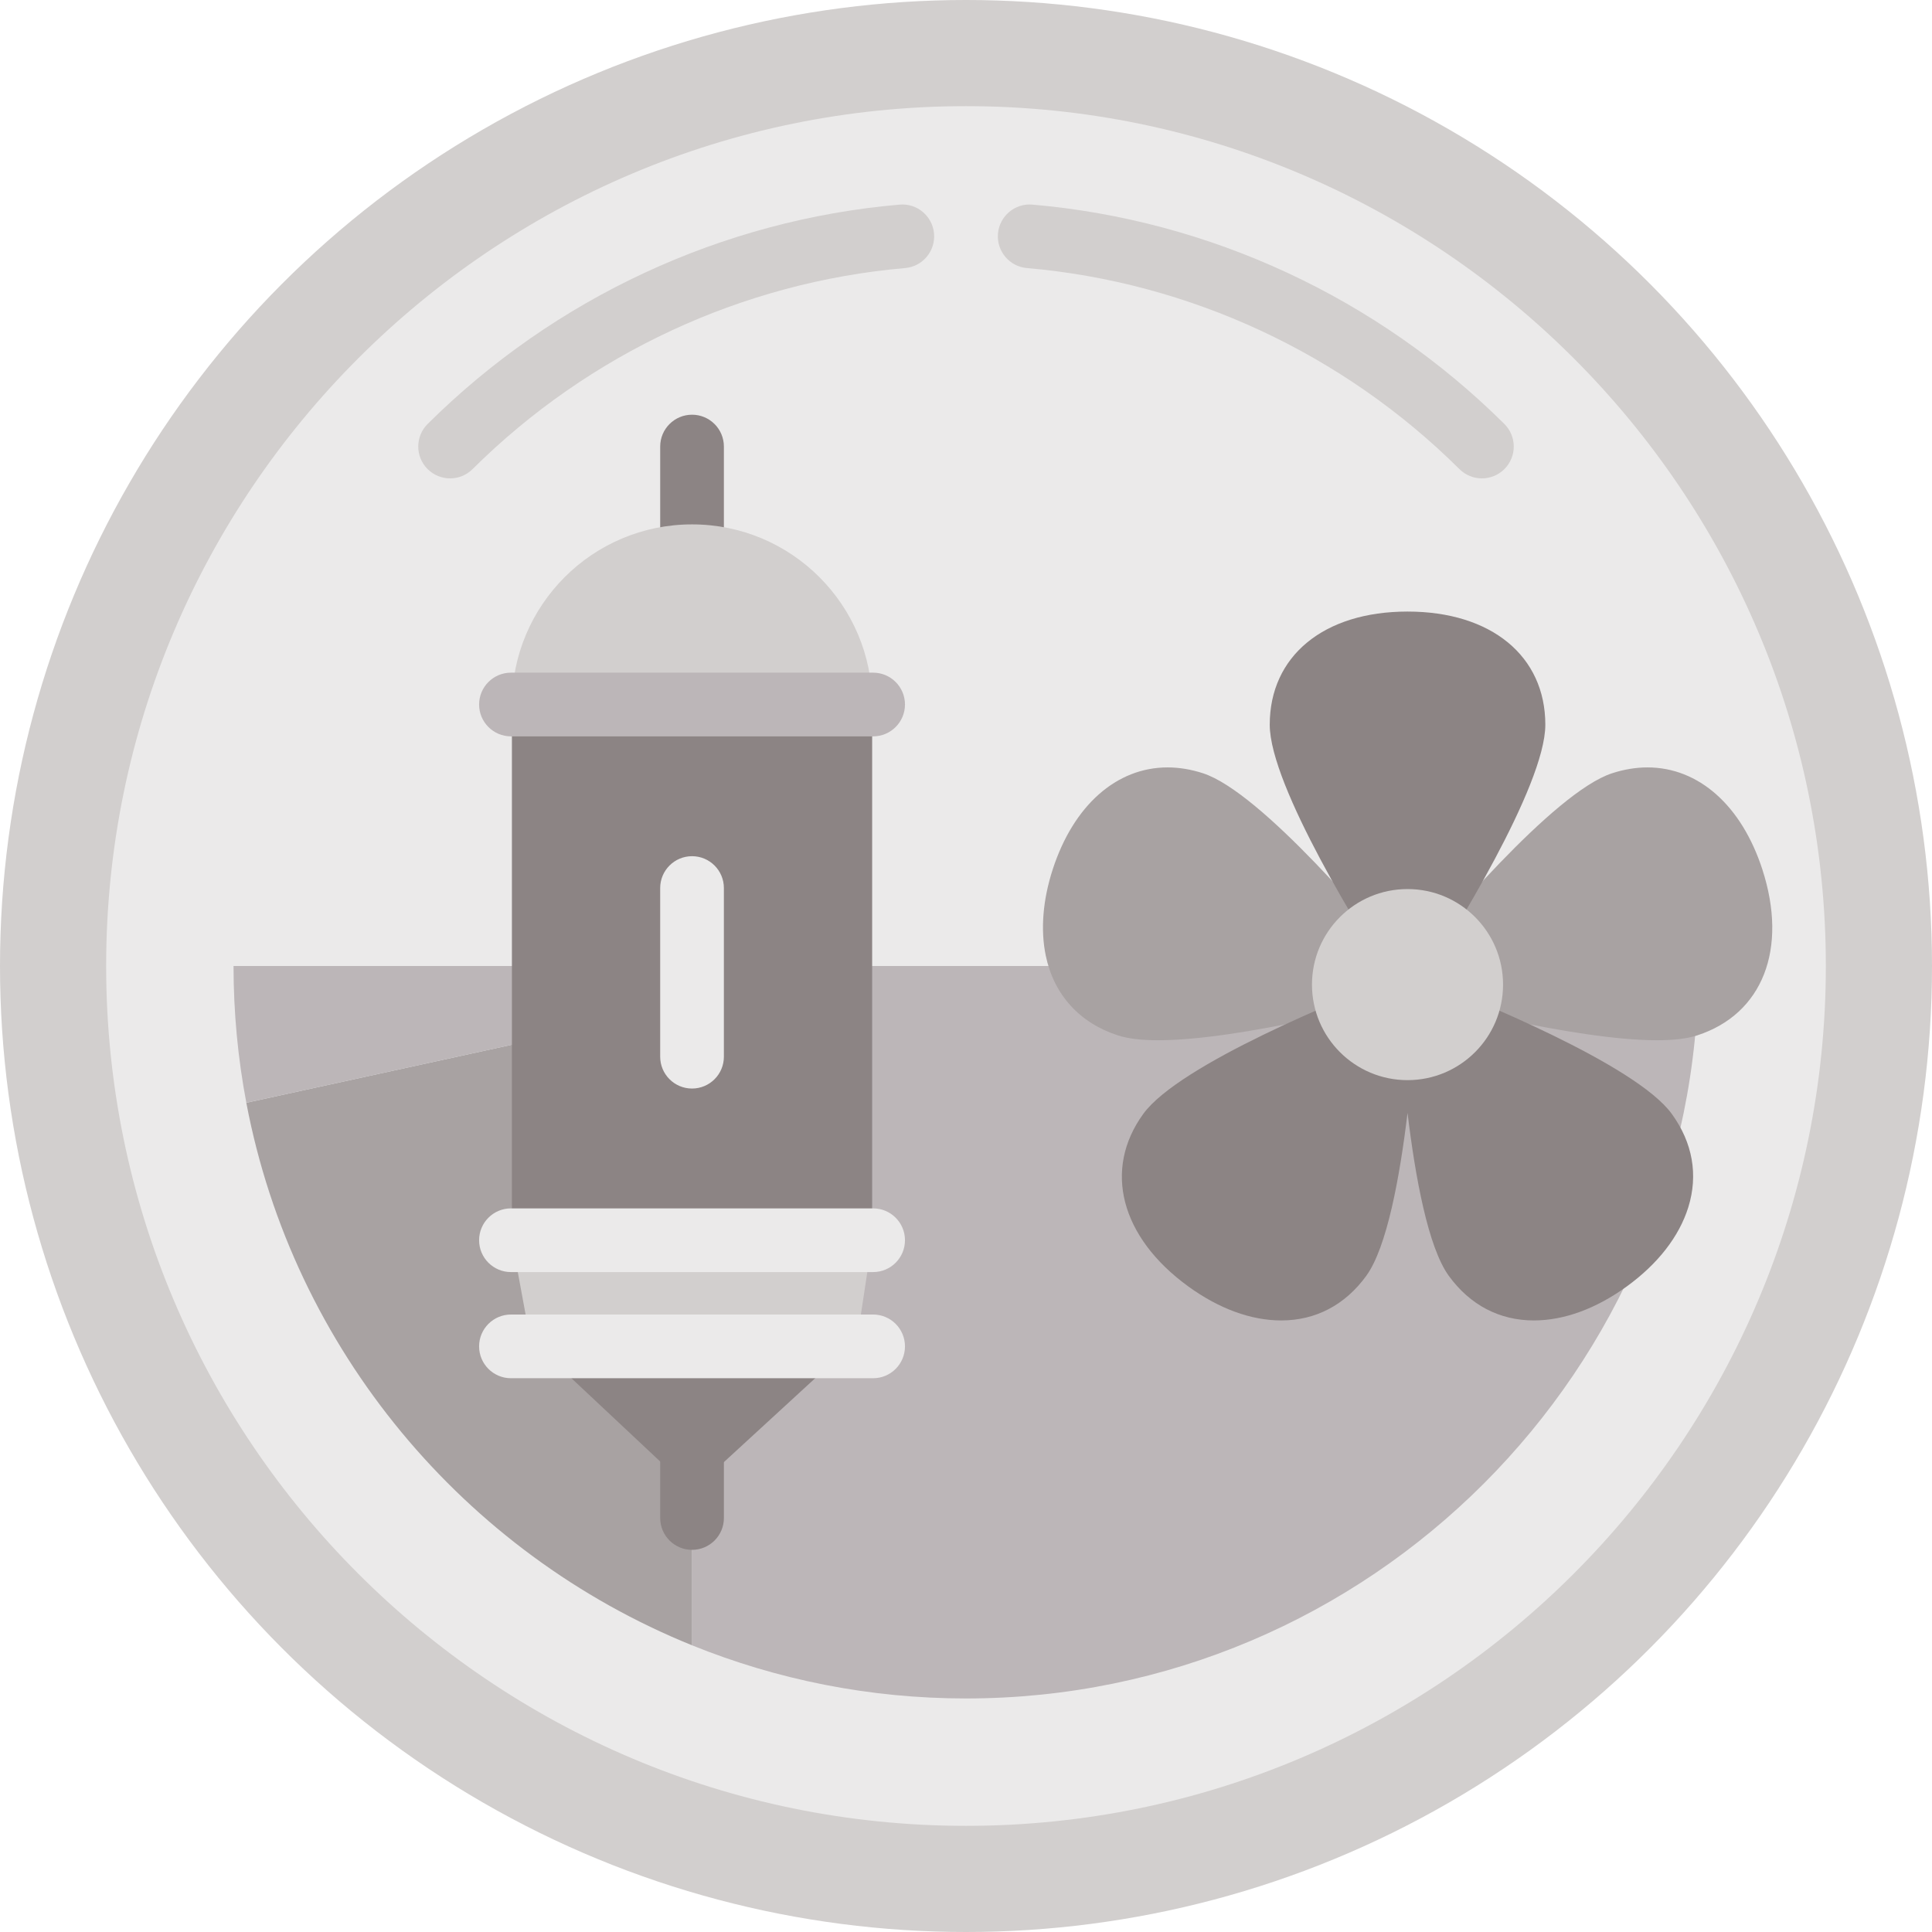 <?xml version="1.0" encoding="iso-8859-1"?>
<!-- Uploaded to: SVG Repo, www.svgrepo.com, Generator: SVG Repo Mixer Tools -->
<svg version="1.1" id="Layer_1" xmlns="http://www.w3.org/2000/svg" xmlns:xlink="http://www.w3.org/1999/xlink" 
	 viewBox="0 0 512 512" xml:space="preserve">
<circle style="fill:#D2CFCE;" cx="256" cy="256" r="256"/>
<path style="fill:#EBEAEA;" d="M256,28.132C130.353,28.132,28.132,130.353,28.132,256S130.353,483.868,256,483.868
	S483.868,381.647,483.868,256S381.647,28.132,256,28.132z"/>
<path style="fill:#BCB6B8;" d="M231.131,256H450.11c0,107.036-87.074,194.11-194.11,194.11c-25.656,0-50.165-5.008-72.603-14.088
	v-169.59L231.131,256z"/>
<path style="fill:#A8A2A2;" d="M183.397,266.431v169.59c-60.348-24.418-105.708-78.342-118.12-143.776L183.397,266.431z"/>
<path style="fill:#BCB6B8;" d="M61.89,256c0,12.383,1.166,24.498,3.393,36.243L231.134,256H61.89z"/>
<path style="fill:#8C8484;" d="M183.398,109.902c-4.661,0-8.44,3.778-8.44,8.44v31.878h16.879v-31.878
	C191.838,113.68,188.059,109.902,183.398,109.902z"/>
<path style="fill:#D2CFCE;" d="M183.398,138.967c-26.364,0-47.735,21.372-47.735,47.735h95.471
	C231.134,160.339,209.761,138.967,183.398,138.967z"/>
<g>
	<path style="fill:#8C8484;" d="M174.959,383.976v18.309c0,4.662,3.779,8.44,8.44,8.44s8.44-3.778,8.44-8.44v-18.309H174.959z"/>
	<rect x="135.663" y="186.706" style="fill:#8C8484;" width="95.468" height="141.976"/>
</g>
<polygon style="fill:#D2CFCE;" points="135.663,328.674 140.518,355.01 227.123,355.053 231.134,328.674 "/>
<polygon style="fill:#8C8484;" points="140.518,355.01 183.398,395.229 227.123,355.053 "/>
<g>
	<path style="fill:#EBEAEA;" d="M231.388,337.113h-95.98c-4.661,0-8.44-3.778-8.44-8.44s3.779-8.44,8.44-8.44h95.98
		c4.661,0,8.44,3.778,8.44,8.44S236.05,337.113,231.388,337.113z"/>
	<path style="fill:#EBEAEA;" d="M231.388,365.245h-95.98c-4.661,0-8.44-3.778-8.44-8.44s3.779-8.44,8.44-8.44h95.98
		c4.661,0,8.44,3.778,8.44,8.44S236.05,365.245,231.388,365.245z"/>
</g>
<path style="fill:#BCB6B8;" d="M231.388,195.142h-95.98c-4.661,0-8.44-3.778-8.44-8.44s3.779-8.44,8.44-8.44h95.98
	c4.661,0,8.44,3.778,8.44,8.44S236.05,195.142,231.388,195.142z"/>
<path style="fill:#EBEAEA;" d="M183.397,288.475c-4.661,0-8.44-3.778-8.44-8.44V235.34c0-4.662,3.779-8.44,8.44-8.44
	s8.44,3.778,8.44,8.44v44.697C191.837,284.698,188.059,288.475,183.397,288.475z"/>
<g>
	<path style="fill:#D2CFCE;" d="M392.72,126.777c-2.15,0-4.301-0.817-5.947-2.452c-30.842-30.633-71.548-49.556-114.62-53.285
		c-4.644-0.401-8.083-4.491-7.681-9.135c0.402-4.643,4.502-8.097,9.136-7.68c47.005,4.067,91.418,24.71,125.061,58.124
		c3.307,3.285,3.325,8.629,0.041,11.935C397.058,125.945,394.889,126.777,392.72,126.777z"/>
	<path style="fill:#D2CFCE;" d="M119.28,126.776c-2.17,0-4.338-0.83-5.988-2.492c-3.285-3.306-3.267-8.651,0.041-11.935
		c33.642-33.413,78.057-54.056,125.061-58.123c4.642-0.415,8.733,3.036,9.136,7.68c0.402,4.644-3.037,8.734-7.681,9.135
		c-43.071,3.728-83.778,22.651-114.62,53.284C123.581,125.96,121.431,126.776,119.28,126.776z"/>
</g>
<path style="fill:#A8A2A2;" d="M467.034,230.381c-5.495-16.913-16.874-27.01-30.435-27.01c-3.057,0-6.213,0.521-9.377,1.549
	c-15.487,5.032-45.74,41.137-54.211,51.531c-8.471-10.394-38.724-46.499-54.211-51.531c-3.164-1.029-6.32-1.549-9.377-1.549
	c-13.563,0-24.941,10.097-30.436,27.01c-2.632,8.103-3.272,16.008-1.851,22.859c2.141,10.328,8.923,17.836,19.096,21.142
	c2.68,0.87,6.176,1.293,10.687,1.293c21.888,0,60.085-10.186,66.093-11.827c6.008,1.641,44.206,11.827,66.093,11.827
	c4.511,0,8.006-0.423,10.687-1.293C467.12,268.75,473.889,251.479,467.034,230.381z"/>
<path style="fill:#8C8484;" d="M443.031,295.18c-9.57-13.174-53.257-30.789-65.761-35.633c7.267-11.268,32.257-51.198,32.257-67.482
	c0-18.222-14.334-29.996-36.517-29.996s-36.517,11.775-36.517,29.996c0,16.284,24.989,56.214,32.257,67.482
	c-12.503,4.844-56.189,22.458-65.761,35.633c-10.71,14.744-6.035,32.695,11.911,45.733c8.12,5.9,16.636,9.018,24.627,9.018
	c9.133,0,16.93-4.087,22.549-11.82c5.474-7.535,8.882-26.131,10.935-43.177c2.054,17.046,5.461,35.642,10.935,43.177
	c5.618,7.733,13.415,11.82,22.548,11.82c7.992,0,16.507-3.118,24.627-9.018c8.252-5.994,13.886-13.248,16.295-20.977
	C450.086,311.366,448.571,302.806,443.031,295.18z"/>
<circle style="fill:#D2CFCE;" cx="373.006" cy="260.929" r="25.319"/>
</svg>